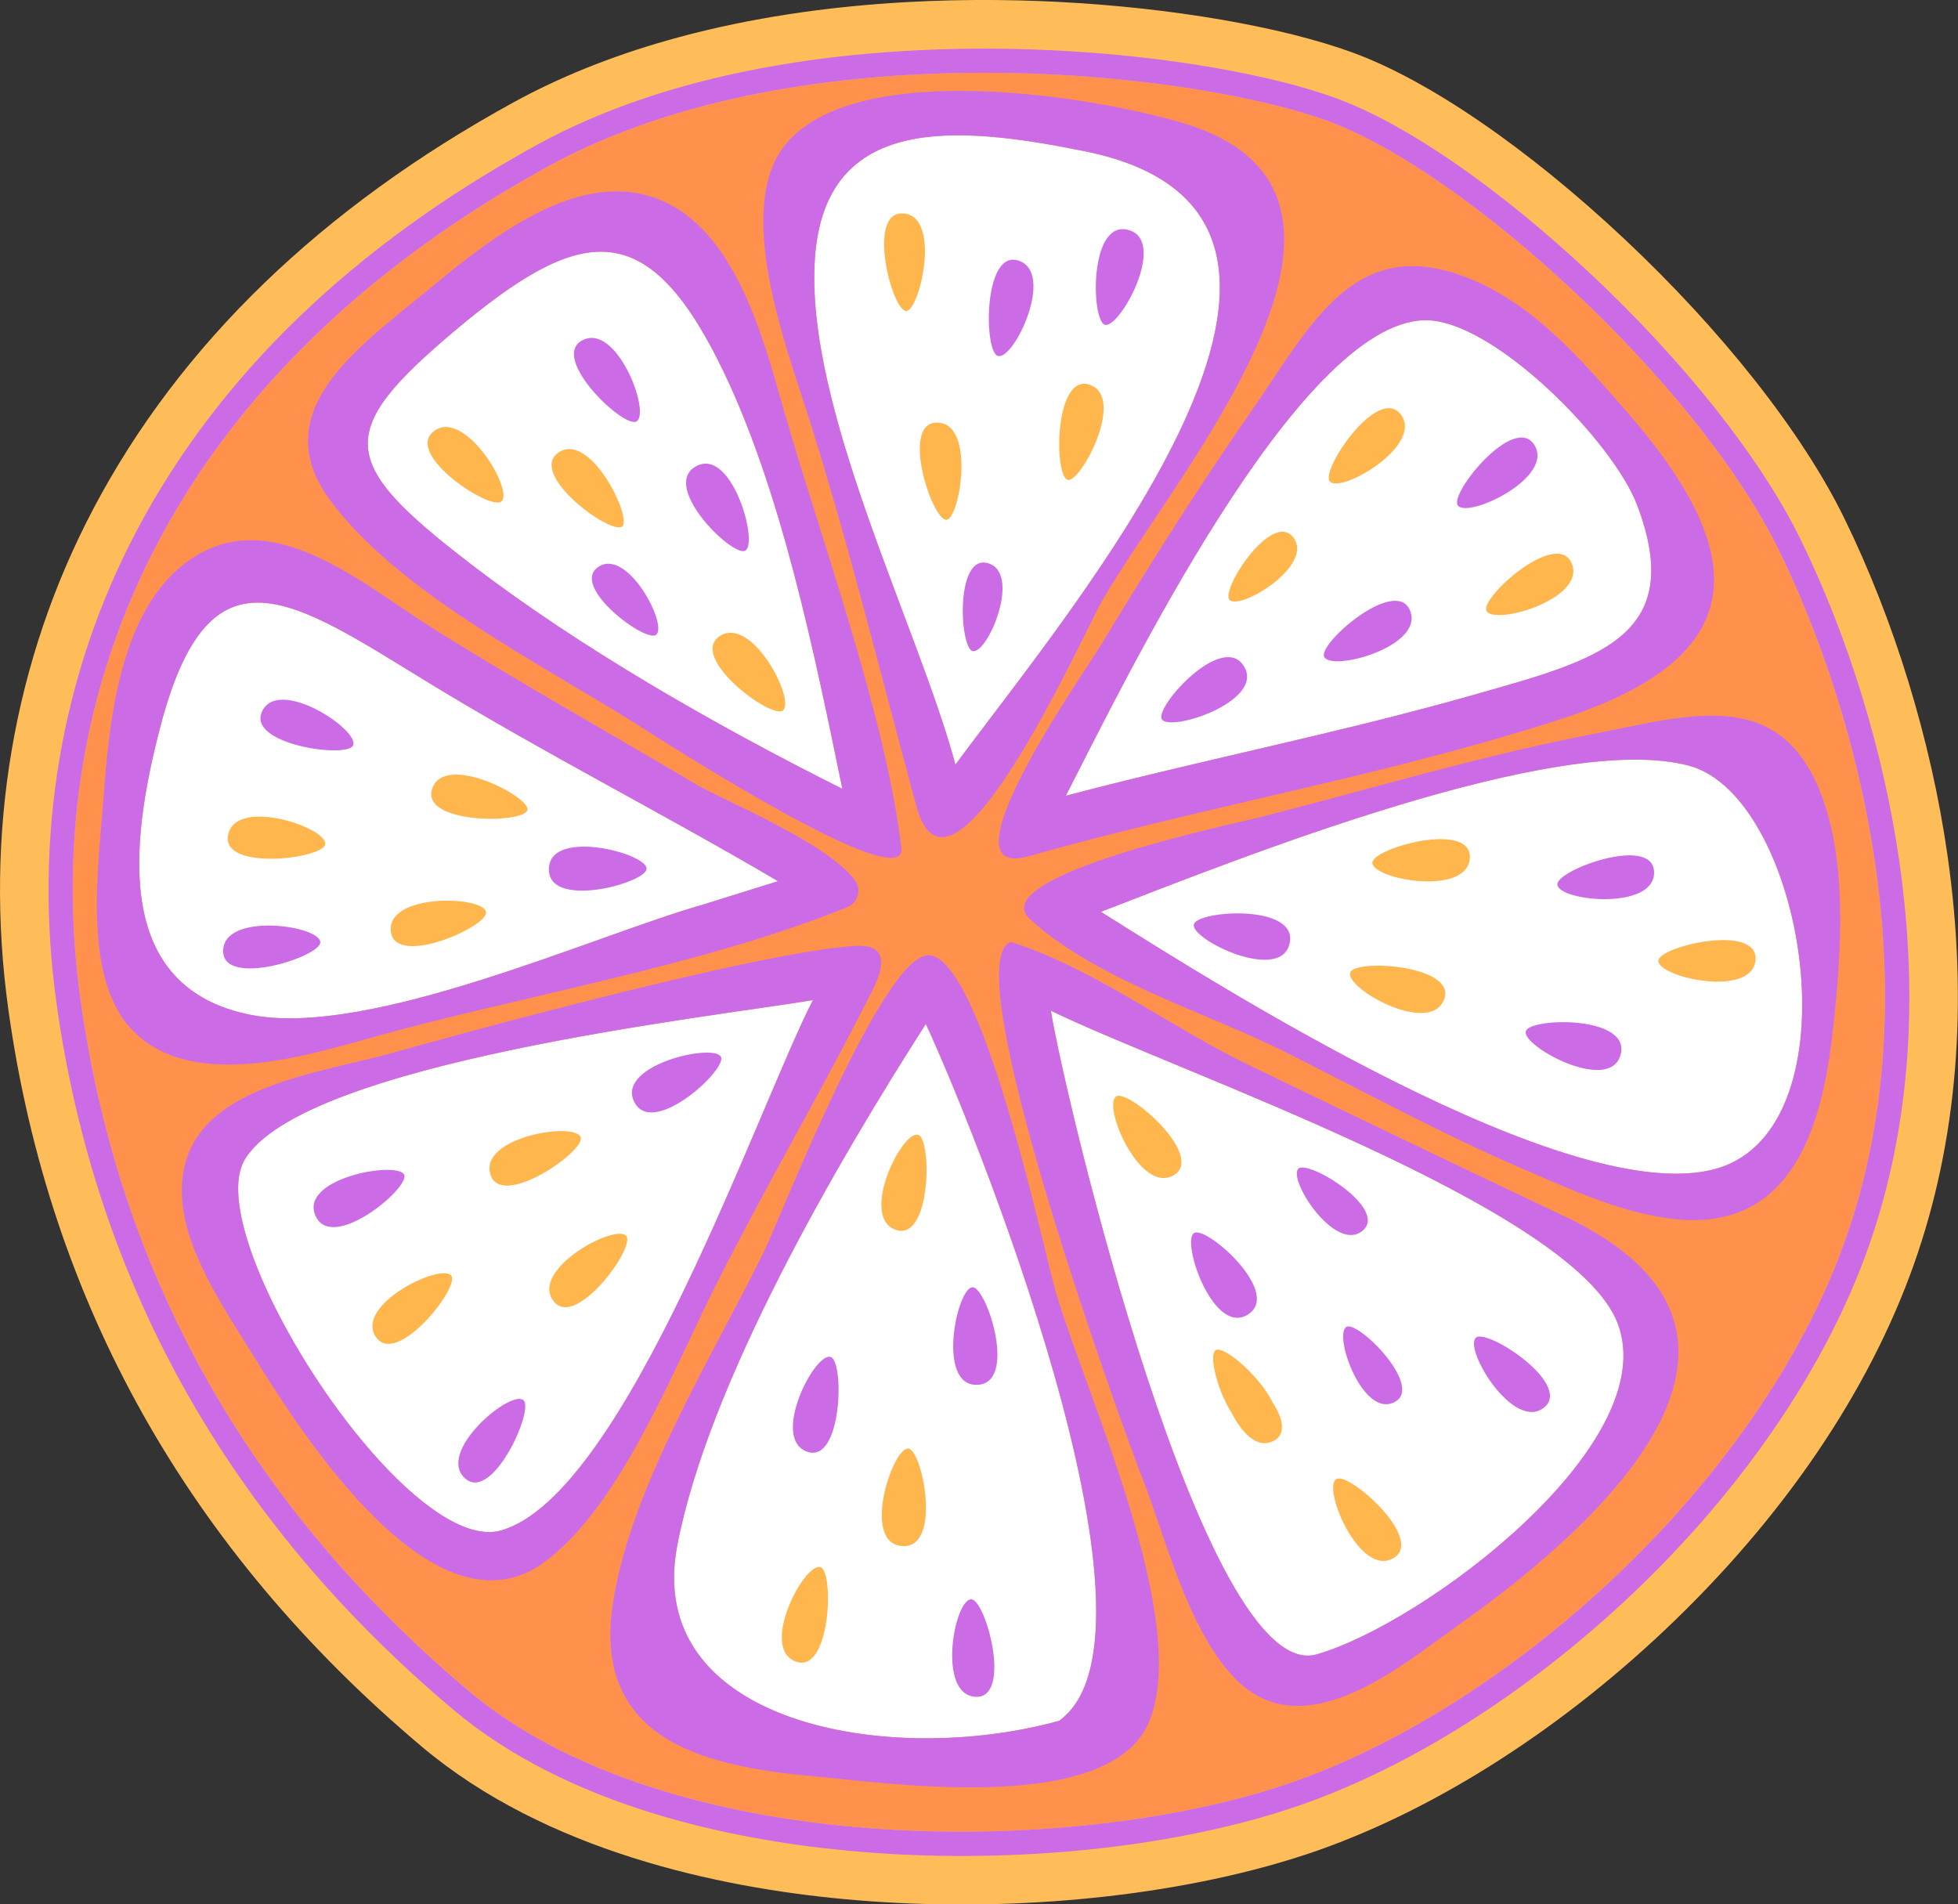 <?xml version="1.0" encoding="UTF-8" standalone="no"?><svg xmlns="http://www.w3.org/2000/svg" xmlns:xlink="http://www.w3.org/1999/xlink" fill="#000000" height="482.3" preserveAspectRatio="xMidYMid meet" version="1" viewBox="0.0 0.0 495.9 482.3" width="495.9" zoomAndPan="magnify"><rect x="0.0" y="0.0" width="495.9" height="482.3" fill="#333333" stroke="none"/><defs><clipPath id="a"><path d="M 0 0 L 495.871 0 L 495.871 482.34 L 0 482.34 Z M 0 0"/></clipPath></defs><g><g clip-path="url(#a)" id="change1_1"><path d="M 322.918 472.082 C 290.754 481.246 250.824 484.477 213.379 480.938 C 182.164 477.988 138.34 468.898 106.832 442.363 C 47.691 392.547 12.465 329.789 2.137 255.828 C -4.094 211.211 3.371 167.246 23.73 128.691 C 45.641 87.195 81.398 52.629 130.016 25.945 C 141.578 19.598 154.656 14.32 168.891 10.266 C 205.375 -0.133 242.855 -0.801 267.871 0.469 C 296.641 1.93 324.574 6.734 342.59 13.316 C 361.852 20.355 386.887 37.52 411.277 60.402 C 436.094 83.684 456.41 109.449 467.023 131.098 C 479.738 157.043 489.043 187.363 493.219 216.473 C 498.621 254.156 495.762 289.062 484.723 320.23 C 473.238 352.641 451.426 384.66 421.648 412.824 C 393.828 439.133 361.82 459.23 331.52 469.418 C 328.762 470.344 325.867 471.242 322.918 472.082" fill="#ffbd59"/></g><g id="change2_1"><path d="M 138.891 42.109 C 202.836 7.016 301.406 17.902 336.258 30.641 C 371.113 43.379 429.746 96.945 450.465 139.219 C 471.184 181.488 489.445 251.66 467.336 314.07 C 445.227 376.484 381.051 433.312 325.645 451.934 C 270.238 470.559 169.18 470.766 118.715 428.258 C 71.734 388.688 31.516 332.855 20.402 253.273 C 9.285 173.695 44.391 93.98 138.891 42.109" fill="#ff914d"/></g><g id="change3_1"><path d="M 234.48 259.336 C 211.996 294.395 179.391 350.309 171.531 391.383 C 162.914 436.438 224.973 447.73 268.211 435.832 C 299.051 413.84 245.199 282.133 234.48 259.336 Z M 274.832 38.324 C 242.207 31.695 208.977 28.832 206.398 65.363 C 203.75 102.926 232.566 158.641 241.98 193.645 C 272.031 152.977 355.328 54.688 274.832 38.324 Z M 205.895 253.289 C 180.762 257.504 76.867 268.988 62.004 293.656 C 50.262 313.145 102.797 394.477 126.91 387.605 C 158.5 378.602 192.297 279.523 205.895 253.289 Z M 409.75 335.258 C 398.656 305.652 297.066 271.121 266.156 255.965 C 269.461 276.996 305.023 427.098 333.465 418.992 C 360.527 411.281 421.203 365.82 409.75 335.258 Z M 197.055 223.172 C 168.016 206.062 137.938 190.824 109.086 173.227 C 74.238 151.969 53.211 136.09 40.66 183.848 C 32.48 214.973 29.23 250.297 63.566 257.039 C 93.602 262.938 150.285 237.008 178.055 229.098 C 184.387 227.121 190.723 225.145 197.055 223.172 Z M 427.84 193.941 C 394.555 184.898 313.02 217.742 278.816 230.93 C 307.984 249.238 397.82 306.488 434.695 295.98 C 470.812 285.688 457.309 201.949 427.84 193.941 Z M 414.648 127.945 C 408.492 111.68 377.969 80.73 360.789 81.098 C 328.629 81.781 284.438 173.352 269.941 201.535 C 304.312 192.477 339.254 185.664 373.449 175.922 C 404.227 167.148 427.379 161.594 414.648 127.945 Z M 213.344 199.781 C 181.863 184.027 146.938 164.164 118.891 142.586 C 85.879 117.191 84.66 109.477 115.066 83.863 C 146.5 57.391 163.332 54.156 182.105 91.77 C 197.801 123.211 206.34 165.855 213.344 199.781" fill="#ffffff"/></g><g id="change4_1"><path d="M 420.02 243.316 C 419.891 247.57 444.008 252.883 444.633 243.004 C 445.211 233.816 420.133 239.656 420.02 243.316 Z M 336.789 121.914 C 339.574 125.176 360.918 112.648 354.688 104.855 C 348.891 97.609 334.395 119.105 336.789 121.914 Z M 341.988 246.289 C 340.582 250.34 362.18 262.43 365.754 253.109 C 369.074 244.445 343.199 242.801 341.988 246.289 Z M 347.586 218.488 C 347.582 222.777 371.941 227.129 372.27 217.156 C 372.574 207.879 347.586 214.797 347.586 218.488 Z M 230.105 366.875 C 226.246 366.219 218.172 390.133 228.055 391.512 C 238.77 393.008 233.742 367.496 230.105 366.875 Z M 311.371 151.887 C 313.977 154.82 333.273 142.996 327.438 135.98 C 322.012 129.453 309.133 149.363 311.371 151.887 Z M 376.473 154.695 C 378.375 158.539 402.133 151.609 397.992 142.531 C 394.145 134.086 374.832 151.387 376.473 154.695 Z M 282.688 277.688 C 279.102 280.043 288.844 302.789 297.355 297.586 C 305.277 292.746 285.77 275.664 282.688 277.688 Z M 307.969 341.902 C 304.832 343.266 312.473 367.352 321.309 362.719 C 329.527 358.402 311.352 340.434 307.969 341.902 Z M 309.23 344.098 C 306.098 345.461 313.738 369.551 322.574 364.914 C 330.793 360.602 312.617 342.629 309.23 344.098 Z M 338.418 374.602 C 334.82 376.938 344.453 399.734 352.992 394.57 C 360.934 389.77 341.516 372.594 338.418 374.602 Z M 114.309 323.105 C 111.762 319.695 89.582 330.555 95.246 338.672 C 100.512 346.227 116.5 326.043 114.309 323.105 Z M 123.098 231.004 C 122.418 226.801 97.73 226.168 98.996 235.984 C 100.172 245.117 123.684 234.617 123.098 231.004 Z M 198.262 179.949 C 201.652 177.324 190.184 155.398 182.094 161.242 C 174.574 166.68 195.34 182.207 198.262 179.949 Z M 270.32 121.508 C 273.48 122.805 285.41 100.523 275.922 97.426 C 267.102 94.551 266.906 120.105 270.32 121.508 Z M 239.617 131.645 C 243.027 131.871 247.277 106.961 237.297 107.031 C 228.02 107.098 235.938 131.398 239.617 131.645 Z M 229.43 78.762 C 232.816 79.215 238.688 54.633 228.727 54.051 C 219.465 53.512 225.77 78.277 229.43 78.762 Z M 133.555 205.254 C 134.828 202.078 112.461 190.312 109.434 199.82 C 106.621 208.664 132.18 208.676 133.555 205.254 Z M 157.508 133.395 C 160.418 131.602 149.43 108.844 141.34 114.688 C 133.82 120.125 154.363 135.328 157.508 133.395 Z M 232.531 287.41 C 228.406 286.223 217.492 308.434 226.988 311.504 C 235.816 314.359 236.074 288.434 232.531 287.41 Z M 147.066 288.039 C 145.645 283.992 121.223 287.98 124.223 297.496 C 127.016 306.344 148.289 291.52 147.066 288.039 Z M 207.801 396.906 C 203.711 395.609 192.207 417.516 201.613 420.844 C 210.363 423.934 211.316 398.023 207.801 396.906 Z M 158.641 313.062 C 155.973 309.703 134.199 321.469 140.152 329.477 C 145.688 336.926 160.938 315.953 158.641 313.062 Z M 82.367 213.836 C 82.996 209.59 59.531 201.727 57.75 211.547 C 56.094 220.676 81.828 217.484 82.367 213.836 Z M 109.738 109.312 C 117.461 102.988 130.234 124.184 127.004 127.008 C 124.227 129.438 102.562 115.195 109.738 109.312" fill="#ffb64d"/></g><g id="change5_1"><path d="M 286.109 58.336 C 295.598 61.426 283.453 83.555 279.773 82.23 C 276.301 80.984 275.82 54.984 286.109 58.336 Z M 247.129 350.73 C 237.152 350.477 242.469 325.805 246.375 326.02 C 250.059 326.223 257.941 351.004 247.129 350.73 Z M 410.355 267.438 C 407.273 276.93 385.133 264.805 386.453 261.121 C 387.699 257.648 413.695 257.148 410.355 267.438 Z M 315.219 169.031 C 320.012 177.781 296.008 185.586 294.23 182.102 C 292.555 178.812 310.02 159.547 315.219 169.031 Z M 326.547 239.242 C 323.91 248.867 301.23 237.793 302.375 234.055 C 303.457 230.523 329.402 228.812 326.547 239.242 Z M 388.523 112.562 C 394.051 120.871 371.691 131.48 369.203 127.988 C 367.062 124.98 383.383 104.836 388.523 112.562 Z M 357.074 154.512 C 361.074 163.656 337.215 170.215 335.367 166.344 C 333.781 163.012 353.359 146.012 357.074 154.512 Z M 418.926 220.715 C 419.402 230.684 394.77 228.309 394.43 224.031 C 394.133 220.355 418.48 211.445 418.926 220.715 Z M 79.762 307.551 C 76.266 298.203 101.137 293.906 102.398 297.609 C 103.586 301.105 83.555 317.68 79.762 307.551 Z M 160.469 278.719 C 156.539 269.547 181.184 264.09 182.617 267.73 C 183.965 271.164 164.73 288.66 160.469 278.719 Z M 139.031 219.719 C 139.738 209.762 164.145 216.199 163.75 220.094 C 163.379 223.766 138.266 230.508 139.031 219.719 Z M 315.77 333.094 C 307.066 337.977 299.02 314.055 302.488 312.242 C 305.762 310.531 325.203 327.801 315.77 333.094 Z M 391.121 356.43 C 383.418 362.773 370.594 341.609 373.816 338.777 C 376.59 336.34 398.289 350.531 391.121 356.43 Z M 353.219 355.086 C 345.137 359.324 337.602 337.984 341.016 336.051 C 343.953 334.387 360.73 351.141 353.219 355.086 Z M 345.18 311.621 C 338.316 317.633 326.004 298.645 328.867 295.969 C 331.336 293.664 351.566 306.027 345.18 311.621 Z M 176.547 117.957 C 185.496 113.551 192.246 137.871 188.688 139.492 C 185.328 141.023 166.84 122.738 176.547 117.957 Z M 257.855 65.969 C 267.402 68.875 256.875 91.273 252.734 90.156 C 249.172 89.195 248.977 63.27 257.855 65.969 Z M 247.156 429.738 C 237.188 429.348 241.688 405.012 245.977 405.043 C 249.668 405.066 256.434 430.098 247.156 429.738 Z M 117.801 374.434 C 110.344 367.805 129.266 351.859 132.562 354.602 C 135.398 356.965 124.738 380.598 117.801 374.434 Z M 56.516 240.914 C 56.449 230.938 80.965 234.332 81.129 238.617 C 81.27 242.305 56.57 250.195 56.516 240.914 Z M 66.359 180.219 C 70.492 171.223 91.09 184.848 89.438 188.773 C 88.016 192.148 62.516 188.582 66.359 180.219 Z M 147.379 86.25 C 156.102 81.402 164.898 104.535 161.215 106.738 C 158.051 108.637 139.27 90.758 147.379 86.25 Z M 250.09 142.602 C 258.922 144.887 250.172 165.758 246.344 164.895 C 243.051 164.156 241.871 140.477 250.09 142.602 Z M 151.387 143.676 C 158.781 138.328 169.273 158.379 166.168 160.781 C 163.5 162.844 144.508 148.648 151.387 143.676 Z M 204.5 367.688 C 195.051 364.484 206.27 342.43 210.375 343.672 C 213.906 344.742 213.289 370.664 204.5 367.688 Z M 268.211 435.832 C 224.973 447.73 162.914 436.438 171.531 391.383 C 179.391 350.309 211.996 294.395 234.48 259.336 C 245.199 282.133 299.051 413.84 268.211 435.832 Z M 267.426 327.332 C 264.391 317.082 248.93 242.867 235.328 241.93 C 223.773 241.137 197.461 308.848 193.625 316.695 C 180.527 343.477 160.16 375.727 155.336 405.355 C 149.684 440.043 177.219 447.238 205.43 449.797 C 225.266 451.594 281.574 460.07 291.18 435.68 C 301.402 409.66 275.098 353.266 267.426 327.332 Z M 241.98 193.645 C 232.566 158.641 203.75 102.926 206.398 65.363 C 208.977 28.832 242.207 31.695 274.832 38.324 C 355.328 54.688 272.031 152.977 241.98 193.645 Z M 299.352 31.082 C 276.258 24.258 216.164 14.559 198.648 36.969 C 186.113 53.008 198.914 87.309 204.309 104.168 C 214.879 137.199 222.973 170.766 232.105 204.207 C 240.836 236.18 274.434 160.223 279.344 151.781 C 298.492 118.836 359.52 48.859 299.352 31.082 Z M 126.91 387.605 C 102.797 394.477 50.262 313.145 62.004 293.656 C 76.867 268.988 180.762 257.504 205.895 253.289 C 192.297 279.523 158.5 378.602 126.91 387.605 Z M 216.75 239.555 C 191.586 240.973 110.051 263.652 100.066 266.469 C 78.27 272.621 43.281 275.594 46.227 304.859 C 47.578 318.293 57.52 332.531 64.379 343.668 C 77.012 364.176 110.312 415.859 137.863 395.633 C 156.363 382.051 169.688 349.133 179.258 329.633 C 192.422 302.82 208.113 276.535 221.137 250.449 C 223.766 245.18 225.227 239.078 216.75 239.555 Z M 333.465 418.992 C 305.023 427.098 269.461 276.996 266.156 255.965 C 297.066 271.121 398.656 305.652 409.75 335.258 C 421.203 365.82 360.527 411.281 333.465 418.992 Z M 396.316 308.082 C 369.551 295.406 342.805 282.555 316.098 269.645 C 296.25 260.047 277.09 245.301 256.102 238.566 C 241.32 242.781 284.062 361.109 289.641 375.207 C 295.883 390.977 303.73 425.18 322.02 431.039 C 338.27 436.25 357.48 419.996 369.691 411.348 C 407.035 384.895 457.91 337.246 396.316 308.082 Z M 178.055 229.098 C 150.285 237.008 93.602 262.938 63.566 257.039 C 29.23 250.297 32.48 214.973 40.66 183.848 C 53.211 136.09 74.238 151.969 109.086 173.227 C 137.938 190.824 168.016 206.062 197.055 223.172 C 190.723 225.145 184.387 227.121 178.055 229.098 Z M 216.551 222.98 C 209.664 213.453 182.941 202.594 176.332 198.656 C 156.613 186.922 127.984 170.816 108.637 158.504 C 90.121 146.719 66.73 126.094 45.727 143.566 C 30.281 156.422 27.59 182.914 26.25 201.68 C 25.055 218.5 20.77 246.324 32.738 260.035 C 46.922 276.277 75.527 268.031 92.863 263.133 C 131.211 252.289 177.426 244.828 214.621 229.738 C 217.309 228.648 218.25 225.328 216.551 222.98 Z M 434.695 295.98 C 397.82 306.488 307.984 249.238 278.816 230.93 C 313.02 217.742 394.555 184.898 427.84 193.941 C 457.309 201.949 470.812 285.688 434.695 295.98 Z M 461.418 201.629 C 450.863 173.41 427.734 181.176 402.645 186.062 C 374.324 191.578 346.777 199.938 318.844 207.035 C 311.949 208.785 249.066 221.941 260.836 232.746 C 277.523 248.109 305.316 256.344 325.371 266.375 C 345.297 276.34 365.051 287.172 385.531 295.969 C 400.945 302.59 424.691 314.094 441.656 306.5 C 460.562 298.039 463.426 270.598 465.031 252.812 C 466.496 236.617 467.219 217.133 461.418 201.629 Z M 373.449 175.922 C 339.254 185.664 304.312 192.477 269.941 201.535 C 284.438 173.352 328.629 81.781 360.789 81.098 C 377.969 80.73 408.492 111.68 414.648 127.945 C 427.379 161.594 404.227 167.148 373.449 175.922 Z M 412.367 104.695 C 400.938 91.551 388.801 77.285 372.246 70.586 C 342.891 58.699 332.02 82.41 316.488 104.75 C 303.285 123.738 290.863 143.449 278.91 163.254 C 274.812 170.043 237.621 222.883 260.168 216.953 C 304.676 204.305 351.93 196.285 395.871 181.941 C 443.871 166.273 443.48 140.477 412.367 104.695 Z M 118.891 142.586 C 85.879 117.191 84.66 109.477 115.066 83.863 C 146.5 57.391 163.332 54.156 182.105 91.77 C 197.801 123.211 206.34 165.855 213.344 199.781 C 181.863 184.027 146.938 164.164 118.891 142.586 Z M 198.309 103.133 C 193.008 84.52 185.551 55.715 164.176 49.574 C 143.809 43.723 121.777 62.422 107.258 74.371 C 90.484 88.172 67.203 104.473 83.578 126.652 C 100.84 150.027 136.961 168.094 161.148 183.379 C 168.203 187.84 228.414 226.645 228.336 215.16 C 224.391 181.129 207.551 135.574 198.309 103.133 Z M 467.336 314.07 C 445.227 376.484 381.051 433.312 325.645 451.934 C 270.238 470.559 169.18 470.766 118.715 428.258 C 71.734 388.688 31.516 332.855 20.402 253.273 C 9.285 173.695 44.391 93.98 138.891 42.109 C 202.836 7.016 301.406 17.902 336.258 30.641 C 371.113 43.379 429.742 96.945 450.465 139.219 C 471.184 181.488 489.445 251.66 467.336 314.07 Z M 481.047 218.219 C 477.051 190.348 468.148 161.328 455.984 136.512 C 446 116.145 426.641 91.672 402.867 69.371 C 379.641 47.578 356.129 31.355 338.367 24.863 C 307.301 13.512 233.02 4.777 172.258 22.09 C 158.91 25.895 146.688 30.816 135.934 36.723 C 89.461 62.227 55.371 95.102 34.602 134.43 C 15.457 170.691 8.441 212.082 14.312 254.125 C 24.211 324.988 58.004 385.156 114.754 432.961 C 143.832 457.449 185.062 465.91 214.535 468.695 C 250.52 472.098 288.797 469.02 319.547 460.258 C 322.312 459.469 325.023 458.629 327.602 457.762 C 356.25 448.133 386.648 429.004 413.199 403.891 C 441.168 377.441 462.449 346.273 473.133 316.125 C 483.504 286.852 486.164 253.91 481.047 218.219" fill="#cb6ce6"/></g></g></svg>